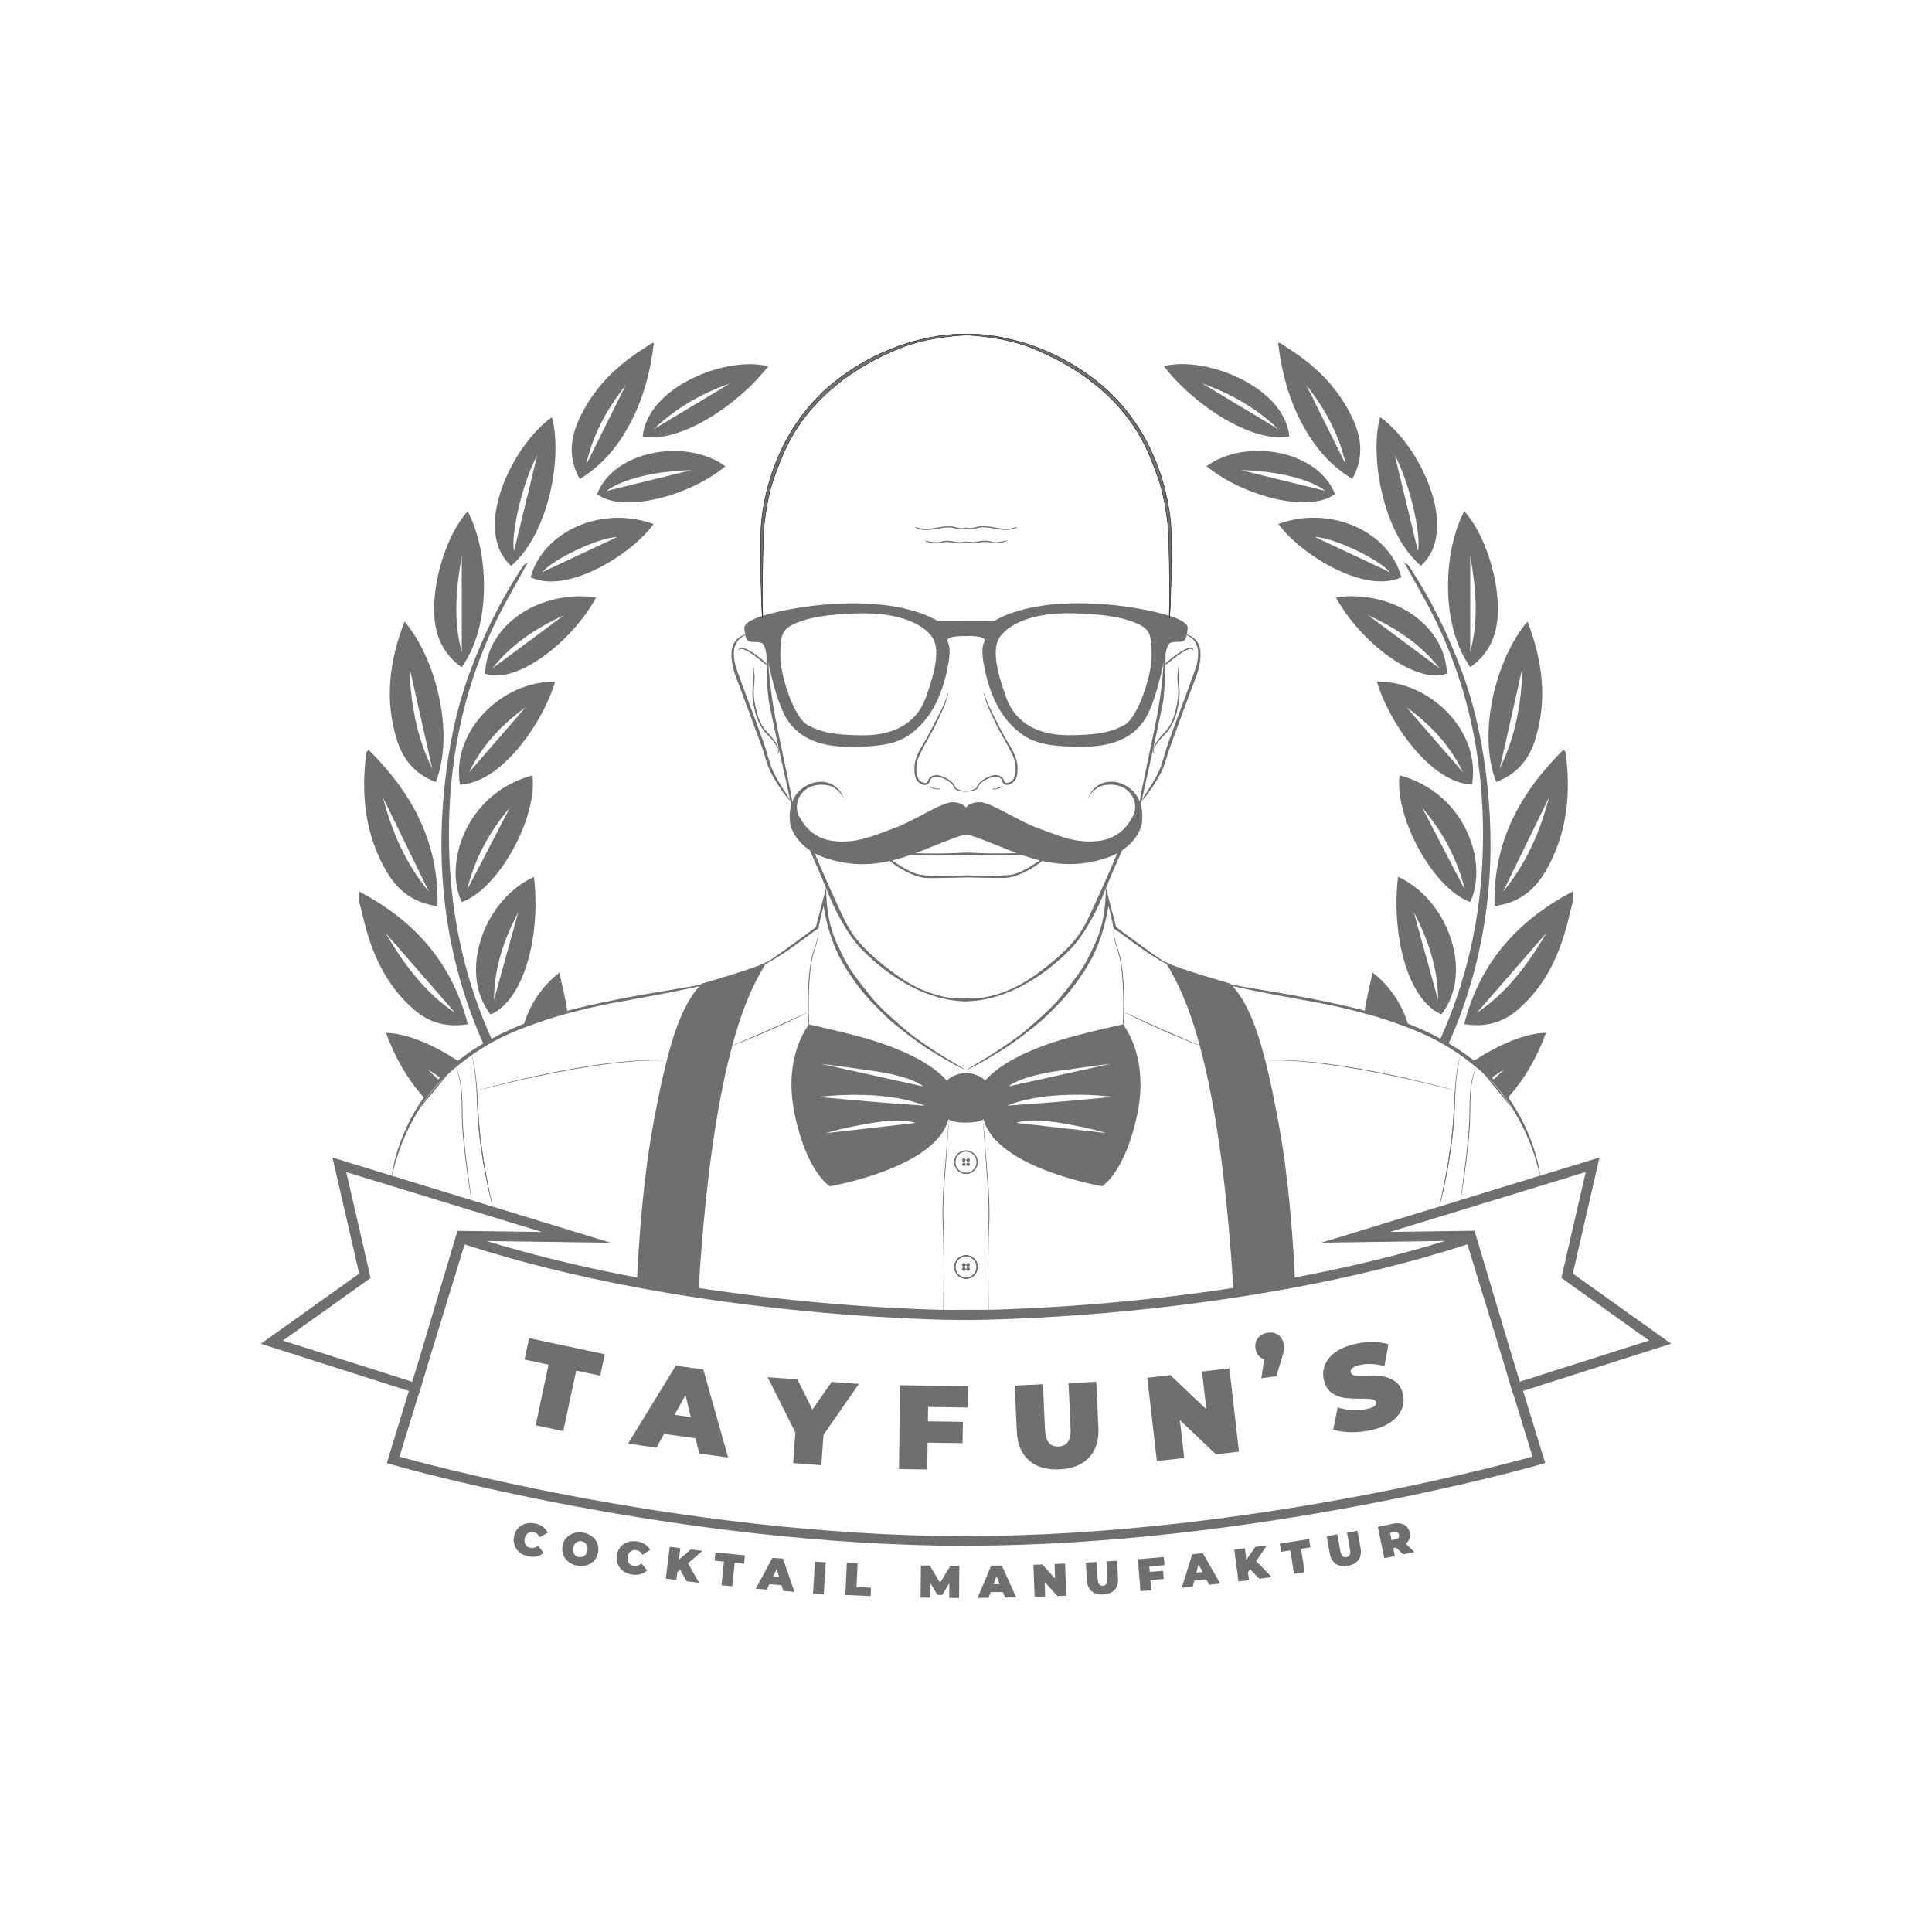 <?xml version="1.0" encoding="utf-8"?>
<!-- Generator: Adobe Illustrator 26.3.1, SVG Export Plug-In . SVG Version: 6.00 Build 0)  -->
<svg version="1.2" baseProfile="tiny" id="Ebene_1" xmlns="http://www.w3.org/2000/svg" xmlns:xlink="http://www.w3.org/1999/xlink"
	 x="0px" y="0px" viewBox="0 0 1000 1000" overflow="visible" xml:space="preserve">
<g>
	<g>
		<g>
			<path fill="#706F6F" d="M273.25,793.57c0.85-0.59,1.85-0.77,2.99-0.54c1.36,0.28,2.42,1.16,3.16,2.64l4.1-2.38
				c-0.59-1.22-1.45-2.23-2.57-3.05c-1.13-0.81-2.48-1.38-4.06-1.71c-1.72-0.35-3.34-0.31-4.87,0.13c-1.53,0.44-2.81,1.22-3.86,2.36
				c-1.05,1.13-1.74,2.52-2.08,4.16c-0.34,1.64-0.25,3.19,0.27,4.65c0.52,1.46,1.39,2.68,2.62,3.69s2.71,1.68,4.43,2.04
				c1.58,0.32,3.05,0.34,4.4,0.03c1.35-0.3,2.54-0.9,3.56-1.79l-2.83-3.8c-1.27,1.06-2.58,1.45-3.95,1.18
				c-1.15-0.24-1.99-0.79-2.54-1.67c-0.55-0.88-0.69-1.94-0.44-3.18C271.85,795.08,272.4,794.16,273.25,793.57"/>
			<path fill="#706F6F" d="M306.42,795.23c-1.27-0.98-2.79-1.63-4.55-1.94c-1.76-0.31-3.41-0.22-4.94,0.26
				c-1.53,0.48-2.81,1.31-3.83,2.47c-1.02,1.16-1.68,2.56-1.97,4.19c-0.29,1.63-0.15,3.17,0.41,4.61c0.56,1.44,1.48,2.65,2.76,3.63
				c1.27,0.98,2.79,1.62,4.55,1.94c1.76,0.31,3.41,0.22,4.94-0.26c1.53-0.48,2.81-1.31,3.83-2.47c1.02-1.16,1.68-2.56,1.97-4.19
				c0.29-1.63,0.15-3.17-0.42-4.62C308.62,797.42,307.7,796.21,306.42,795.23 M304.03,802.5c-0.15,0.83-0.44,1.52-0.87,2.07
				c-0.44,0.56-0.96,0.95-1.57,1.19c-0.61,0.24-1.26,0.3-1.95,0.17c-0.69-0.12-1.28-0.4-1.77-0.83c-0.49-0.43-0.85-0.99-1.07-1.66
				c-0.22-0.67-0.25-1.42-0.11-2.25c0.15-0.83,0.44-1.52,0.87-2.07s0.96-0.95,1.57-1.19c0.61-0.24,1.26-0.29,1.95-0.17
				c0.69,0.12,1.27,0.4,1.77,0.83c0.49,0.43,0.85,0.98,1.07,1.66C304.14,800.92,304.18,801.67,304.03,802.5"/>
			<path fill="#706F6F" d="M326.32,803.04c0.82-0.64,1.8-0.87,2.96-0.7c1.38,0.2,2.48,1.03,3.3,2.46l3.97-2.6
				c-0.66-1.18-1.57-2.15-2.73-2.9c-1.17-0.75-2.55-1.25-4.14-1.49c-1.74-0.26-3.36-0.13-4.85,0.39c-1.5,0.52-2.75,1.37-3.73,2.56
				c-0.99,1.19-1.6,2.61-1.85,4.27c-0.25,1.66-0.08,3.2,0.52,4.62c0.59,1.42,1.53,2.61,2.82,3.54c1.28,0.94,2.79,1.53,4.53,1.8
				c1.6,0.24,3.06,0.17,4.4-0.2c1.34-0.38,2.49-1.04,3.46-1.98l-3.03-3.64c-1.21,1.13-2.5,1.59-3.88,1.38
				c-1.16-0.17-2.03-0.68-2.63-1.53c-0.59-0.85-0.79-1.9-0.61-3.15S325.5,803.67,326.32,803.04"/>
			<polygon fill="#706F6F" points="357.56,801.98 351.39,807.28 352.14,801.3 346.68,800.62 344.61,817.1 350.08,817.78 
				350.59,813.71 352.01,812.48 355.44,818.46 361.87,819.26 356.11,809.17 363.61,802.74 			"/>
			<polygon fill="#706F6F" points="369.87,807.81 374.71,808.31 373.45,820.51 379.02,821.09 380.28,808.89 385.12,809.39 
				385.57,805.07 370.32,803.49 			"/>
			<path fill="#706F6F" d="M399.79,806.33l-8.59,15.96l5.68,0.46l1.35-2.79l6.29,0.51l0.88,2.98l5.77,0.47l-5.88-17.15
				L399.79,806.33z M400.09,816.07l1.95-4.03l1.27,4.3L400.09,816.07z"/>
			
				<rect x="415.67" y="813.63" transform="matrix(0.063 -0.998 0.998 0.063 -417.402 1188.45)" fill="#706F6F" width="16.61" height="5.6"/>
			<polygon fill="#706F6F" points="443.9,809.2 438.31,808.94 437.55,825.53 450.63,826.13 450.83,821.79 443.34,821.45 			"/>
			<polygon fill="#706F6F" points="486.58,819.24 481.26,810.34 476.65,810.29 476.49,826.9 481.59,826.95 481.66,819.64 
				485.21,825.49 487.68,825.52 491.35,819.48 491.32,827.05 496.42,827.1 496.54,810.49 491.93,810.45 			"/>
			<path fill="#706F6F" d="M513.01,810.37l-7.02,16.71l5.69-0.08l1.07-2.91l6.31-0.09l1.16,2.88l5.79-0.08l-7.5-16.5L513.01,810.37z
				 M514.24,820.03l1.55-4.2l1.67,4.15L514.24,820.03z"/>
			<polygon fill="#706F6F" points="545.82,809.52 546.1,817.06 539.51,809.76 534.91,809.93 535.53,826.53 540.99,826.32 
				540.71,818.79 547.29,826.09 551.89,825.92 551.27,809.32 			"/>
			<path fill="#706F6F" d="M572.66,808.15l0.54,8.95c0.07,1.22-0.09,2.11-0.49,2.69c-0.4,0.58-1.01,0.89-1.83,0.94
				c-0.82,0.05-1.46-0.19-1.93-0.72c-0.47-0.53-0.74-1.4-0.81-2.61l-0.54-8.95L562,808.8l0.55,9.12c0.15,2.48,0.98,4.36,2.48,5.65
				c1.5,1.29,3.53,1.86,6.07,1.7c2.54-0.15,4.48-0.96,5.82-2.42c1.34-1.46,1.93-3.43,1.78-5.91l-0.55-9.12L572.66,808.15z"/>
			<polygon fill="#706F6F" points="602.39,805.92 588.94,807.03 590.3,823.58 595.89,823.12 595.45,817.83 602.35,817.25 
				602.01,813.05 595.1,813.62 594.87,810.78 602.74,810.13 			"/>
			<polygon fill="#706F6F" points="655.8,799.89 649.75,800.67 645.11,807.35 644.34,801.37 638.88,802.08 641.02,818.55 
				646.47,817.84 645.95,813.77 647.02,812.22 651.84,817.15 658.26,816.31 650.15,807.99 			"/>
			<polygon fill="#706F6F" points="677.6,796.62 662.45,798.93 663.1,803.22 667.91,802.49 669.76,814.62 675.29,813.77 
				673.44,801.65 678.25,800.91 			"/>
			<path fill="#706F6F" d="M702.63,792.3l-5.42,0.96l1.57,8.83c0.21,1.2,0.15,2.11-0.18,2.73c-0.33,0.62-0.9,1-1.71,1.15
				c-0.81,0.14-1.48-0.02-2-0.49c-0.53-0.47-0.89-1.3-1.11-2.5l-1.57-8.83l-5.51,0.98l1.6,9c0.44,2.45,1.47,4.22,3.12,5.33
				c1.64,1.11,3.72,1.44,6.22,0.99c2.51-0.45,4.34-1.47,5.5-3.07c1.16-1.6,1.52-3.63,1.09-6.07L702.63,792.3z"/>
			<path fill="#706F6F" d="M729.5,796.47c0.35-0.98,0.4-2.05,0.16-3.21c-0.26-1.24-0.78-2.26-1.58-3.06
				c-0.79-0.81-1.8-1.34-3.02-1.61c-1.22-0.26-2.58-0.24-4.08,0.07l-7.83,1.62l3.36,16.26l5.48-1.13l-0.85-4.09l1.49-0.31l3.61,3.52
				l5.85-1.21l-4.45-4.31C728.53,798.29,729.15,797.45,729.5,796.47 M723.86,795.93c-0.3,0.41-0.83,0.69-1.57,0.85l-2,0.41
				l-0.79-3.81l2-0.42c0.74-0.15,1.33-0.1,1.77,0.15c0.44,0.26,0.72,0.69,0.85,1.29C724.25,795.01,724.16,795.52,723.86,795.93"/>
			<polygon fill="#706F6F" points="271.51,703.71 283.93,706.37 277.25,737.71 291.56,740.76 298.24,709.42 310.67,712.07 
				313.04,700.97 273.87,692.62 			"/>
			<path fill="#706F6F" d="M349.79,706.87l-24.73,40.39l14.74,2.03l3.92-7.09l16.33,2.26l1.85,7.89l14.98,2.07l-12.86-45.58
				L349.79,706.87z M349.16,732.32l5.67-10.23l2.68,11.39L349.16,732.32z"/>
			<polygon fill="#706F6F" points="420.49,729.58 412.74,713.97 397.34,712.85 411.67,741.43 410.52,757.32 425.11,758.38 
				426.25,742.68 444.58,716.29 430.48,715.27 			"/>
			<polygon fill="#706F6F" points="465.3,760.39 479.93,760.59 480.13,746.71 498.23,746.96 498.38,735.93 480.29,735.68 
				480.39,728.24 501.03,728.53 501.19,717.49 465.92,717 			"/>
			<path fill="#706F6F" d="M567.42,715.23l-14.37,0.67l1.08,23.41c0.15,3.18-0.31,5.52-1.38,7.01c-1.07,1.5-2.68,2.3-4.82,2.39
				c-2.15,0.1-3.82-0.55-5.02-1.94c-1.2-1.39-1.88-3.68-2.02-6.86l-1.08-23.41l-14.61,0.68l1.1,23.84
				c0.3,6.48,2.39,11.43,6.27,14.85c3.88,3.42,9.14,4.98,15.79,4.67c6.65-0.31,11.75-2.34,15.3-6.1c3.55-3.77,5.17-8.89,4.87-15.37
				L567.42,715.23z"/>
			<polygon fill="#706F6F" points="622.17,709.89 624.42,729.48 605.79,711.77 593.84,713.14 598.79,756.25 612.95,754.63 
				610.71,735.04 629.34,752.75 641.28,751.38 636.34,708.27 			"/>
			<path fill="#706F6F" d="M722.13,715.01c-2.02-1.43-4.22-2.29-6.61-2.6c-2.39-0.31-5.27-0.42-8.63-0.33
				c-2.61,0.05-4.5-0.01-5.69-0.2c-1.18-0.19-1.86-0.71-2.05-1.56c-0.38-1.78,1.27-3.06,4.94-3.85c3.72-0.8,7.88-0.59,12.5,0.61
				l2.07-11.29c-2.4-0.75-5.07-1.14-8.02-1.16c-2.95-0.02-5.87,0.28-8.78,0.9c-4.24,0.91-7.71,2.31-10.41,4.2
				c-2.7,1.89-4.57,4.09-5.59,6.59c-1.03,2.5-1.25,5.09-0.68,7.75c0.66,3.07,1.99,5.33,4,6.78c2,1.45,4.18,2.34,6.53,2.65
				c2.35,0.32,5.24,0.47,8.66,0.45c2.66-0.02,4.59,0.07,5.8,0.28c1.21,0.2,1.91,0.75,2.1,1.64c0.17,0.77-0.13,1.43-0.9,2
				c-0.76,0.57-2.14,1.06-4.12,1.49c-2.3,0.5-4.78,0.66-7.44,0.49c-2.66-0.17-5.12-0.62-7.39-1.36l-2.36,11.41
				c2.43,0.87,5.39,1.35,8.9,1.42c3.5,0.07,7.01-0.27,10.53-1.03c4.24-0.91,7.71-2.33,10.41-4.24c2.7-1.91,4.56-4.11,5.59-6.59
				c1.03-2.48,1.26-5.06,0.69-7.72C725.49,718.68,724.15,716.44,722.13,715.01"/>
			<path fill="#706F6F" d="M663.32,692.72c-0.19-0.28-0.37-0.56-0.59-0.81c-0.27-0.3-0.59-0.56-0.92-0.81
				c-0.04-0.03-0.08-0.08-0.12-0.11c-1.56-1.1-3.41-1.5-5.55-1.19c-1.34,0.19-2.48,0.64-3.45,1.3c-0.35,0.24-0.68,0.51-0.98,0.81
				c-0.19,0.19-0.4,0.37-0.57,0.59c-0.06,0.07-0.09,0.15-0.14,0.22c-1.06,1.45-1.47,3.19-1.18,5.23c0.2,1.45,0.7,2.65,1.48,3.62
				s1.79,1.64,3.01,2.04l-1.44,9.78l7.78-1.11l2.71-8.83c0.65-2.09,1.03-3.64,1.15-4.64c0.12-1,0.12-1.98-0.02-2.95
				C664.3,694.64,663.9,693.6,663.32,692.72"/>
			<path fill="#706F6F" d="M617.09,804.49l-5.41,17.3l5.66-0.62l0.79-3l6.27-0.69l1.42,2.76l5.75-0.63l-9.02-15.72L617.09,804.49z
				 M619.22,813.99l1.15-4.33l2.06,3.98L619.22,813.99z"/>
		</g>
		<g>
			<path fill="#706F6F" d="M600.75,317.48c0,0-21.3-6.03-47.72-5.17c-26.42,0.86-38.2,9.02-38.2,9.02h-14.99v0.04h-14.68
				c0,0-11.78-8.16-38.2-9.02c-26.42-0.86-47.72,5.17-47.72,5.17s-14.79,3.23-13.99,7.88c0.8,4.65,0.38,6.87,4.96,6.89
				c4.58,0.02,5.25,0.35,6.38,5.61c1.13,5.26,5.29,26.96,11.55,35.58c6.25,8.63,16.35,13.56,34.69,13.11
				c18.34-0.45,25.45-2.75,33.93-11.51c8.48-8.76,12.04-21.37,13.4-27.96c1.36-6.59,2.08-11.74,0.31-15.02
				c-1.77-3.28,9.69-2.85,9.69-2.85v-0.05c1.77-0.04,10.97-0.11,9.37,2.86c-1.77,3.27-1.05,8.43,0.31,15.02
				c1.37,6.59,4.92,19.2,13.4,27.96c8.48,8.76,15.59,11.05,33.93,11.51c18.34,0.45,28.44-4.48,34.69-13.11s10.42-30.32,11.54-35.58
				c1.13-5.26,1.79-5.6,6.38-5.62c4.58-0.02,4.16-2.23,4.96-6.88C615.55,320.72,600.75,317.48,600.75,317.48 M479.12,361.28
				c-4.98,13.6-17.22,19.29-32.06,19.29c-14.85,0-22.09-1.49-29.07-5.31c-6.97-3.82-14.39-25.95-14.09-36.66
				c0.29-10.71,0.39-13.47,11.15-17.22c10.76-3.76,28.26-3.85,28.26-3.85c23.22-0.88,35.17,6.23,39.26,12.35
				C486.67,335.98,484.1,347.68,479.12,361.28 M582.01,375.22c-6.97,3.82-14.22,5.31-29.06,5.31c-14.85,0-27.09-5.7-32.07-19.29
				c-4.98-13.6-7.54-25.29-3.45-31.41c4.09-6.11,16.05-13.22,39.26-12.35c0,0,17.49,0.1,28.26,3.85
				c10.76,3.76,10.86,6.51,11.15,17.22C596.39,349.27,588.98,371.41,582.01,375.22"/>
		</g>
		<g>
			<path fill="#706F6F" d="M525.11,273.07c-2.48,0.79-4.46,0.66-6.11,0.57c-1.65-0.09-6.04-1.13-8.84-1.28
				c-2.79-0.15-3.76,0.18-6.03,0.76c-1.74,0.44-3.32,0.16-3.98,0v-0.04c0,0-0.03,0.01-0.08,0.02c-0.14-0.04-0.24-0.07-0.24-0.07
				v0.13c-0.65,0.16-2.24,0.44-3.98,0c-2.26-0.57-3.23-0.91-6.02-0.76c-2.79,0.15-7.18,1.2-8.84,1.28
				c-1.65,0.09-3.63,0.21-6.11-0.57c-2.48-0.79-0.7,0.24-0.46,0.33c0.24,0.09,1.64,0.76,4.24,0.88c2.6,0.12,5.72-0.55,7.23-0.79
				c1.51-0.25,4.45-0.76,6.59-0.46c2.14,0.3,3.21,0.83,4.56,0.95c1.24,0.12,2.78-0.21,3.04-0.27c0.53,0.11,1.79,0.33,2.83,0.23
				c1.36-0.13,2.43-0.66,4.57-0.96c2.14-0.3,5.08,0.21,6.59,0.46c1.51,0.25,4.64,0.92,7.24,0.79c2.6-0.12,4-0.79,4.24-0.88
				C525.81,273.31,527.59,272.28,525.11,273.07"/>
			<path fill="#706F6F" d="M520.51,279.87c-0.97,0.21-4.6,1.17-7.19,0.53c-0.85-0.26-1.75-0.47-2.96-0.52
				c-1.21-0.06-2.89,0.1-4.09,0.36c-2.09,0.45-2.81,0.33-3.48,0.29c-0.68-0.03-2.95-0.23-2.95-0.23v0.07
				c-0.64,0.06-2.11,0.18-2.63,0.21c-0.68,0.03-1.39,0.15-3.48-0.29c-1.2-0.26-2.87-0.41-4.09-0.36c-1.21,0.05-2.12,0.27-2.96,0.52
				c-2.59,0.64-6.22-0.32-7.19-0.53c-0.97-0.21-0.8,0.13-0.15,0.38c0.65,0.25,3.61,1.03,5.63,0.95c2.48-0.06,3.43-0.9,5.75-0.69
				c0,0,1.76,0.15,2.93,0.36c1.17,0.21,2.07,0.5,4.29,0.26c2.22-0.24,2.22-0.18,2.22-0.18v-0.04c0.29,0.02,0.83,0.06,1.9,0.18
				c2.22,0.24,3.12-0.04,4.29-0.26c1.17-0.21,2.93-0.36,2.93-0.36c2.32-0.2,3.27,0.63,5.75,0.69c2.02,0.08,4.97-0.7,5.63-0.95
				C521.31,280.01,521.48,279.66,520.51,279.87"/>
		</g>
		<g>
			<path fill="#706F6F" d="M486.09,408.25c-1.62,0.01-3.22-0.43-4.61-1.27c-0.19-0.11-0.61,0.14-0.38,0.29
				c1.49,0.9,3.2,1.36,4.94,1.35C486.33,408.61,486.42,408.25,486.09,408.25"/>
			<path fill="#706F6F" d="M522.39,385.45c-2.99-4.74-8.56-15.85-10.02-18.93c-1.46-3.07-2.61-6.43-2.61-6.43
				c-1.61-4.86,0.22,1.91,0.85,3.72c0.62,1.81,3.13,7.35,5.07,11.31s5.4,9.39,8.3,15.51c2.9,6.12,1.29,10.48,1.01,11.51
				c-0.29,1.04-0.99,2.4-3.07,2.98c-2.07,0.57-2.21-1.03-2.3-1.22s-0.77-2.52-4.09-2.73c-3.32-0.21-7.44,2.96-7.44,2.96
				c-2.92,2.19-2.11,3.36-2.96,3.9c-0.85,0.54-2.77,1.16-3.87,1.38c-0.29,0.06-0.7,0.11-1.1,0.15c-0.16,0.01-0.28,0.03-0.38,0.04
				c-0.38-0.04-0.77-0.09-1.05-0.15c-1.09-0.22-3.02-0.84-3.87-1.38c-0.85-0.54-0.04-1.7-2.96-3.9c0,0-4.12-3.17-7.44-2.96
				c-3.32,0.21-4,2.54-4.09,2.73c-0.09,0.19-0.23,1.79-2.3,1.22c-2.07-0.57-2.77-1.94-3.06-2.97c-0.29-1.04-1.9-5.39,1.01-11.51
				c2.9-6.12,6.36-11.55,8.3-15.51c1.94-3.96,4.45-9.5,5.07-11.31s2.45-8.58,0.84-3.72c0,0-1.15,3.35-2.61,6.42
				c-1.46,3.07-7.02,14.19-10.02,18.93c-2.99,4.74-4.3,8.55-4.3,11.93c0,3.38,0.17,6.31,3.03,8.1c2.86,1.79,4.56,0.31,5-1.37
				c0.44-1.69,3.11-3.42,8.43-0.49c5.32,2.93,2.99,4.24,5.28,5.17c0,0,1.74,0.94,4.68,0.95c0.15,0,0.5-0.02,0.65-0.05
				c2.88-0.03,4.58-0.94,4.58-0.94c2.29-0.93-0.04-2.24,5.28-5.17c5.32-2.93,7.99-1.2,8.43,0.48c0.44,1.69,2.13,3.16,5,1.37
				c2.86-1.79,3.03-4.72,3.03-8.1C526.69,394.01,525.38,390.2,522.39,385.45"/>
			<path fill="#706F6F" d="M513.91,408.21c1.62,0.01,3.22-0.43,4.61-1.27c0.19-0.11,0.61,0.14,0.38,0.29
				c-1.49,0.9-3.2,1.36-4.94,1.35C513.67,408.57,513.58,408.21,513.91,408.21"/>
		</g>
		<g>
			<path fill="#706F6F" d="M500.16,442.39v-0.03c1.53,0.06,6.68,0.42,13.94,0.42c7.86,0,14.86-0.32,14.86-0.32s-0.41-0.43-2.03-0.92
				c-1.99,0.13-10.22,0.18-13.51,0.18c-3.29,0-13.57-0.44-13.57-0.44v0.06c-1.7,0.07-10.29,0.43-13.25,0.43
				c-3.29,0-11.53-0.05-13.51-0.18c-1.62,0.49-2.03,0.92-2.03,0.92s6.99,0.32,14.86,0.32C493.77,442.82,499.17,442.39,500.16,442.39
				"/>
			<path fill="#706F6F" d="M538.28,445.13c0,0-8.45,6.66-15.09,7.67c-6.63,1.01-23.35,0.25-23.35,0.25v0.06
				c-2.24,0.1-16.91,0.67-23.04-0.26c-6.64-1.01-15.09-7.67-15.09-7.67l-1.4,0.32c0,0,5.05,4.2,10.94,6.71
				c5.89,2.51,8.18,2.29,12.04,2.28c3.86-0.01,16.86-0.31,16.86-0.31v-0.04c1.93,0.04,13.03,0.29,16.55,0.3
				c3.86,0.01,6.15,0.23,12.04-2.28c5.89-2.51,10.94-6.71,10.94-6.71L538.28,445.13z"/>
		</g>
		<g>
			<path fill="#706F6F" d="M578.97,405.13c-4.82-1.37-12.72-0.68-16.13,8.95c1.15-2.79,4.19-6.7,8.4-7.58
				c4.21-0.88,10.17-0.44,13.86,4.23c3.69,4.68,2.45,9.98,1.21,11.9c-1.24,1.92-5.35,11.06-17.44,12.61
				c-12.09,1.55-21.17-2.79-31.88-6.71c-10.71-3.92-24.65-13.66-30.35-13.36c-4.18,0.22-5.99,1.91-6.65,2.8
				c-0.69-0.9-2.5-2.55-6.62-2.76c-5.7-0.3-19.64,9.45-30.35,13.36c-10.71,3.92-19.79,8.26-31.88,6.71
				c-12.09-1.55-16.2-10.69-17.44-12.61c-1.24-1.92-2.48-7.22,1.21-11.9c3.69-4.68,9.64-5.11,13.86-4.23
				c4.21,0.88,7.25,4.79,8.4,7.58c-3.4-9.63-11.31-10.31-16.13-8.95c-4.82,1.37-13.91,6.34-12.05,21.19c0,0,1.99,12.82,19.87,18.25
				c17.88,5.43,32.52,1.97,48.53-4.39c15.87-6.31,19.65-7.97,22.89-8.16c3.16,0.34,7.36,2.15,22.35,8.12
				c16.01,6.36,30.64,9.82,48.53,4.39c17.88-5.43,19.87-18.25,19.87-18.25C592.88,411.46,583.79,406.49,578.97,405.13"/>
		</g>
		<g>
			<path fill="#706F6F" d="M396.68,343.42c0,0-3.13-2.91-5.29-4.39c-2.16-1.47-4.61-3.2-6.68-3.61c-2.07-0.41-2.36,0.64-2.45,1.09
				c-0.09,0.45,0.07,0.29,0.39-0.21c0.32-0.5,0.96-0.49,1.62-0.34c0.65,0.14,3.34,1.03,7.63,4.5c4.29,3.47,4.8,3.66,4.8,3.66
				L396.68,343.42z"/>
			<path fill="#706F6F" d="M385.73,328.44c0,0-6.52,1.45-7.06,8.77c-0.54,7.32,2.56,13.78,3.33,15.97
				c0.77,2.19,12.14,32.39,13.56,37.07c1.42,4.68,2.04,7.38,4.79,12.11c2.75,4.73,6.34,10.06,8.72,12.14l-0.08-0.4
				c0,0-6.03-9.32-7.39-12.06c-1.36-2.74-2.25-4.03-3.55-8.65c0,0-1.78-6.14-2.73-8.82c-0.95-2.67-3.62-9.95-4.22-11.58
				c-0.61-1.63-5.04-13.5-5.68-15.21c-0.64-1.71-3.15-8.72-4.17-11.44c-1.02-2.72-2.08-8.57-0.88-11.7
				c1.21-3.14,2.26-4.27,5.44-5.81L385.73,328.44z"/>
			<path fill="#706F6F" d="M390.56,349.58c0,0-0.81-7.96-0.61-4.01c0.2,3.95,0,6.76-0.11,7.76s-0.52,3.09-0.41,6.27
				c0.11,3.18,1.21,8.79,2.32,11.85c1.12,3.06,2.57,5.4,3.65,6.81c1.08,1.41,4.06,4.06,5.48,6.26c1.41,2.21,2.11,2.73,2.02,4.01
				c-0.09,1.28-0.85,1.75-0.85,1.75s-0.01,0.21,0.62-0.4c0.63-0.61,0.61-0.97,0.57-1.43c-0.04-0.46-0.16-1.11-0.5-1.82
				c-0.34-0.72-1.35-3.13-5.32-7.27c-3.98-4.14-4.99-7.83-6.17-12.74c-1.18-4.91-1.23-8.21-1.06-9.96
				C390.35,354.91,390.68,350.8,390.56,349.58"/>
			<path fill="#706F6F" d="M603.32,343.38c0,0,3.13-2.91,5.29-4.39c2.16-1.47,4.61-3.2,6.68-3.61c2.07-0.41,2.36,0.64,2.45,1.09
				c0.09,0.45-0.07,0.29-0.39-0.21c-0.32-0.5-0.96-0.49-1.62-0.34c-0.65,0.14-3.34,1.03-7.63,4.5c-4.29,3.47-4.8,3.66-4.8,3.66
				L603.32,343.38z"/>
			<path fill="#706F6F" d="M614.27,328.39c0,0,6.52,1.45,7.06,8.77c0.54,7.32-2.56,13.78-3.33,15.97
				c-0.77,2.19-12.14,32.39-13.56,37.07c-1.42,4.68-2.04,7.38-4.79,12.11s-6.34,10.06-8.72,12.14l0.08-0.4c0,0,6.03-9.32,7.39-12.06
				c1.36-2.74,2.25-4.03,3.55-8.65c0,0,1.78-6.14,2.73-8.82c0.95-2.67,3.62-9.95,4.22-11.58c0.61-1.63,5.04-13.5,5.68-15.21
				c0.64-1.71,3.15-8.72,4.17-11.44s2.08-8.57,0.88-11.71c-1.21-3.14-2.26-4.27-5.44-5.81L614.27,328.39z"/>
			<path fill="#706F6F" d="M609.44,349.54c0,0,0.81-7.96,0.61-4.01c-0.2,3.95,0,6.76,0.11,7.76c0.11,1,0.52,3.09,0.41,6.27
				s-1.21,8.79-2.32,11.85c-1.12,3.06-2.57,5.4-3.65,6.81c-1.08,1.41-4.06,4.06-5.48,6.26c-1.41,2.21-2.11,2.73-2.02,4.01
				c0.09,1.28,0.85,1.75,0.85,1.75s0.01,0.21-0.62-0.4c-0.63-0.61-0.61-0.97-0.57-1.43c0.04-0.46,0.16-1.11,0.5-1.82
				c0.34-0.72,1.35-3.13,5.32-7.27c3.98-4.14,4.99-7.83,6.17-12.74c1.18-4.91,1.23-8.21,1.06-9.96
				C609.64,354.87,609.32,350.76,609.44,349.54"/>
		</g>
		<g>
			<path fill="#706F6F" d="M606.19,275.54c-0.32-15.3-6.82-54.21-40.16-79.48c-33.34-25.27-66.27-23.12-66.27-23.12
				c-4.26-0.15-34.85-0.28-65.78,23.17c-33.34,25.27-39.84,64.18-40.16,79.48c-0.32,15.3,0.24,37.9,0.76,43.22
				c0.52,5.31-0.03-5.59,0-9.64c0.02-4.05,0.2-30.96,0.87-36.97c0.68-6.01,2.24-17.33,5.54-26c3.3-8.68,7.48-21.68,20.23-35.89
				c12.76-14.2,28.47-23.5,44.27-29.97c15.79-6.47,34.78-6.88,34.78-6.88c3.14,0.12,20,1,34.25,6.84
				c15.79,6.47,31.51,15.76,44.27,29.96c12.76,14.2,16.94,27.21,20.23,35.89c3.3,8.68,4.86,20,5.54,26c0.68,6,0.85,32.92,0.87,36.97
				c0.03,4.05-0.52,14.95,0,9.64C605.94,313.45,606.5,290.84,606.19,275.54"/>
			<path fill="#706F6F" stroke="#2B2B2A" stroke-width="0.25" stroke-miterlimit="10" d="M606.19,275.54
				c-0.32-15.3-6.82-54.21-40.16-79.48c-33.34-25.27-66.27-23.12-66.27-23.12c-4.26-0.15-34.85-0.28-65.78,23.17
				c-33.34,25.27-39.84,64.18-40.16,79.48c-0.32,15.3,0.24,37.9,0.76,43.22c0.52,5.31-0.03-5.59,0-9.64
				c0.02-4.05,0.2-30.96,0.87-36.97c0.68-6.01,2.24-17.33,5.54-26c3.3-8.68,7.48-21.68,20.23-35.89
				c12.76-14.2,28.47-23.5,44.27-29.97c15.79-6.47,34.78-6.88,34.78-6.88c3.14,0.12,20,1,34.25,6.84
				c15.79,6.47,31.51,15.76,44.27,29.96c12.76,14.2,16.94,27.21,20.23,35.89c3.3,8.68,4.86,20,5.54,26c0.68,6,0.85,32.92,0.87,36.97
				c0.03,4.05-0.52,14.95,0,9.64C605.94,313.45,606.5,290.84,606.19,275.54z"/>
			<path fill="#706F6F" d="M603.3,336.91c0,0-0.81-6.82-0.93,2.77c-0.12,9.59-1.98,23.16-3.85,32.68
				c-1.87,9.53-7.41,35.47-7.95,38.52c-0.54,3.05-0.65,4.3-1.19,6.52c-0.54,2.22-6.86,12.63-10.04,21.38
				c-3.18,8.75-14.8,34.17-17.2,38.78c-2.4,4.61-7.35,13.72-26.91,27.55c-19.56,13.82-35.39,11.56-35.39,11.56l-0.01,0.08
				c-2.23,0.22-17.05,1.14-35.06-11.6c-19.56-13.82-24.51-22.94-26.91-27.55c-2.4-4.61-14.02-30.03-17.2-38.78
				s-9.5-19.16-10.04-21.37c-0.54-2.22-0.65-3.46-1.19-6.52c-0.54-3.06-6.08-29-7.95-38.52c-1.87-9.53-3.74-23.1-3.85-32.68
				c-0.12-9.59-0.93-2.77-0.93-2.77s-0.1,19.02,1.52,27.52c1.62,8.5,8.3,38.5,9.34,43.16c1.04,4.67,2.73,12.29,2.73,12.29
				s14.3,32,17.79,41.03s9.76,21.17,15.98,28.28c6.22,7.11,28.79,28.84,56.26,29.1l-0.01-0.06c27.19-0.58,49.48-22.02,55.65-29.08
				c6.22-7.11,12.49-19.25,15.97-28.28c3.49-9.03,17.79-41.03,17.79-41.03s1.69-7.62,2.73-12.29c1.04-4.67,7.72-34.66,9.34-43.16
				C603.4,355.93,603.3,336.91,603.3,336.91"/>
		</g>
		<g>
			<path fill="#706F6F" d="M500.16,554.02c0,0-1.53-0.98-2.07-1.31c-0.54-0.33-10.6-6.31-12.7-7.74
				c-2.09-1.43-11.81-7.56-17.43-12.56c-5.61-5-12.16-10.22-17.97-17.57c-5.81-7.35-10.75-13.56-13.87-20.28
				c-3.12-6.72-8.53-15.41-8.47-35.27l-5.37,20.6c0,0-21.58,16.16-24.98,17.86c-3.4,1.7-15.21,8.59-40.92,13.05
				c-25.71,4.45-75.62,11.51-102.6,27.67c0,0-40.35,17.6-50.85,69.06c5.04-25.02,22.57-46.25,25.59-48.4c0,0,12.93-13.5,32.1-22.71
				c19.17-9.2,42.93-14.66,56.72-17.3c13.79-2.64,45.9-7.79,65.37-14.2c19.46-6.41,35.04-21.02,40.91-24.27
				c0.86-4.78,1.94-9.11,2.67-11.73c1.26,7.63,2.86,14.58,6.85,23.55c3.99,8.96,11.9,19.61,16.72,24.77
				c2.1,2.25,6.38,6.96,11.54,11.43c6.66,5.76,14.49,11.38,17.95,13.62c3.16,2.05,9.46,5.87,13.98,8.34
				C497.59,552.98,500.16,554.02,500.16,554.02"/>
			<path fill="#706F6F" d="M499.84,553.98c0,0,1.53-0.98,2.07-1.31c0.54-0.33,10.6-6.31,12.7-7.74c2.09-1.43,11.81-7.56,17.43-12.56
				c5.61-5,12.16-10.22,17.97-17.57c5.81-7.35,10.75-13.56,13.87-20.28c3.12-6.72,8.53-15.41,8.47-35.27l5.37,20.6
				c0,0,21.58,16.16,24.98,17.86c3.4,1.7,15.21,8.59,40.92,13.05c25.71,4.45,75.62,11.51,102.6,27.67c0,0,40.34,17.6,50.85,69.06
				c-5.04-25.02-22.57-46.25-25.59-48.4c0,0-12.93-13.5-32.1-22.71c-19.17-9.2-42.93-14.66-56.72-17.3
				c-13.79-2.64-45.9-7.79-65.37-14.2c-19.46-6.41-35.04-21.02-40.91-24.27c-0.86-4.78-1.94-9.11-2.67-11.73
				c-1.26,7.63-2.86,14.58-6.85,23.55c-3.99,8.96-11.9,19.61-16.72,24.77c-2.1,2.25-6.38,6.96-11.54,11.43
				c-6.66,5.76-14.49,11.38-17.95,13.62c-3.16,2.05-9.46,5.87-13.98,8.34C502.41,552.94,499.84,553.98,499.84,553.98"/>
		</g>
		<g>
			<path fill="#706F6F" d="M361.52,668.59c7.84-128.5,28.22-158.39,35.18-170.52c-7.35,3.65-33.45,11.05-33.45,11.05
				c-11.79,11.92-18.05,34.65-25.04,72.19c-6.99,37.53-8.59,83.43-8.59,83.43"/>
			<path fill="#706F6F" d="M638.48,668.54c-7.84-128.5-28.22-158.39-35.18-170.52c7.35,3.65,33.45,11.05,33.45,11.05
				c11.8,11.92,18.05,34.65,25.04,72.19c6.99,37.53,8.59,83.43,8.59,83.43"/>
		</g>
		<g>
			<path fill="#706F6F" d="M451.74,554.26c21.14,3.01,26.09,8.06,26.09,8.06L425,550.65C425,550.65,430.6,551.25,451.74,554.26
				 M427.62,586.5c0,0,7.19-2.53,23.79-5.26c16.61-2.74,22.46,0,22.46,0L427.62,586.5z M458.19,570.81
				c-4.8-0.31-34.22-3.02-34.22-3.02s13.01-1.93,29.58-0.73c16.58,1.2,25.07,5.26,25.07,5.26S462.99,571.12,458.19,570.81
				 M548.26,554.22c21.14-3.01,26.75-3.61,26.75-3.61l-52.83,11.67C522.17,562.28,527.12,557.22,548.26,554.22 M526.13,581.19
				c0,0,5.85-2.74,22.46,0c16.61,2.73,23.8,5.26,23.8,5.26L526.13,581.19z M541.81,570.77c-4.8,0.31-20.44,1.51-20.44,1.51
				s8.5-4.06,25.07-5.26c16.58-1.2,29.58,0.73,29.58,0.73S546.61,570.46,541.81,570.77 M581.18,530.17c0,0-15.71,3.5-26.4,6.41
				c-10.69,2.9-34.32,10.4-44.85,22.74c-3.38-3.63-9.92-4.14-9.92-4.14l-0.03,0.04c0,0-6.54,0.5-9.92,4.14
				c-10.53-12.34-34.16-19.84-44.85-22.74c-10.69-2.9-26.4-6.4-26.4-6.4s-13.81,16.15-7.49,46.51
				c6.32,30.36,18.22,37.28,18.22,37.28s54.62-9.22,61.37-34.61c3.55,2.34,14.8,2.18,18.16-0.04c6.76,25.39,61.37,34.61,61.37,34.61
				s11.9-6.93,18.22-37.29C595,546.32,581.18,530.17,581.18,530.17"/>
		</g>
		<g>
			<path fill="#706F6F" d="M244.12,621.23c-0.01-0.11-0.03-0.19-0.04-0.31c-0.25-1.82-0.62-4.46-1.07-7.73
				c-0.88-6.53-2.09-15.55-2.99-25.55c-0.5-5-0.6-9.77-0.64-14.13c-0.07-4.35-0.24-8.29-0.71-11.56c-0.44-3.28-1.16-5.87-1.84-7.59
				c-0.31-0.87-0.65-1.51-0.87-1.94c-0.06-0.12-0.1-0.18-0.14-0.27l-0.05,0.04c0.19,0.42,0.52,1.13,0.9,2.22
				c0.63,1.72,1.3,4.31,1.7,7.57c0.43,3.26,0.57,7.18,0.62,11.53c0.02,4.35,0.11,9.16,0.61,14.16c0.9,10.02,2.16,19.04,3.12,25.56
				c0.51,3.25,0.92,5.89,1.2,7.71c0.01,0.09,0.03,0.15,0.04,0.23L244.12,621.23z"/>
			<path fill="#706F6F" d="M344.9,548.89c-0.07,0-0.12-0.01-0.2-0.01c-0.67-0.02-1.66-0.06-2.93-0.11
				c-2.54-0.16-6.22-0.02-10.77,0.11c-9.09,0.45-21.6,1.91-35.25,4.39c-13.66,2.44-25.92,5.24-34.74,7.45
				c-4.41,1.1-7.97,2.04-10.42,2.72c-1.22,0.35-2.17,0.61-2.82,0.8c-0.38,0.11-0.64,0.2-0.8,0.25c-0.17-2.57-0.38-4.97-0.63-7.1
				l0-0.03c-0.84-7.13-2.28-11.36-2.28-11.36s0.04,0.28,0.16,0.79c0.11,0.52,0.32,1.26,0.51,2.25c0.43,1.95,0.92,4.81,1.31,8.36
				c0.39,3.55,0.65,7.8,0.85,12.53c0.21,4.73,0.41,9.93,0.98,15.37c1.14,10.88,2.91,20.62,4.37,27.63c0.74,3.5,1.4,6.33,1.89,8.27
				c0.26,0.97,0.45,1.72,0.59,2.23c0.14,0.51,0.24,0.77,0.24,0.77s-0.04-0.28-0.15-0.79c-0.12-0.52-0.29-1.27-0.51-2.25
				c-0.44-1.95-1.06-4.78-1.75-8.29c-1.38-7.02-3.11-16.76-4.24-27.62c-0.57-5.42-0.78-10.62-1.01-15.35
				c-0.09-1.9-0.19-3.69-0.31-5.43c0.16-0.03,0.43-0.09,0.82-0.19c0.65-0.16,1.61-0.41,2.84-0.72c2.47-0.61,6.04-1.49,10.45-2.59
				c8.83-2.13,21.09-4.88,34.74-7.33c13.65-2.47,26.12-3.97,35.19-4.51c4.54-0.17,8.21-0.36,10.75-0.25
				c1.27,0.01,2.26,0.02,2.93,0.03c0.07,0,0.12,0,0.18,0L344.9,548.89z"/>
			<path fill="#706F6F" d="M418.84,530.62c-0.01-0.14-0.02-0.26-0.02-0.41c-0.26-5.36-0.38-12.79,0.06-20.97
				c0.23-4.09,0.62-7.97,1.23-11.46c0.54-3.51,1.73-6.48,2.49-9.07c0.74-2.59,1.14-4.76,1.09-6.28c0.01-0.72-0.12-1.25-0.28-1.61
				l-0.08,0.05c0.12,0.37,0.2,0.88,0.19,1.56c-0.01,1.49-0.45,3.63-1.22,6.19c-0.79,2.54-2.03,5.55-2.59,9.09
				c-0.64,3.51-1.04,7.41-1.27,11.51c-0.44,8.2-0.27,15.64,0.07,21.01c0.02,0.26,0.04,0.5,0.05,0.75L418.84,530.62z"/>
			<path fill="#706F6F" d="M379.8,540.96c0.2-0.07,0.42-0.16,0.68-0.25c1.02-0.4,2.48-0.98,4.29-1.69c3.61-1.46,8.58-3.52,14.02-5.9
				c5.44-2.39,10.32-4.65,13.82-6.36c1.75-0.85,3.16-1.56,4.12-2.07c0.48-0.25,0.85-0.45,1.11-0.59c0.25-0.14,0.38-0.22,0.37-0.23
				c-0.01-0.01-0.15,0.04-0.41,0.15c-0.26,0.12-0.65,0.29-1.14,0.52c-0.99,0.46-2.42,1.12-4.18,1.94
				c-3.53,1.63-8.43,3.85-13.87,6.24c-5.45,2.35-10.39,4.48-13.96,6.02c-1.79,0.76-3.23,1.38-4.24,1.81
				c-0.22,0.1-0.4,0.18-0.58,0.26L379.8,540.96z"/>
			<path fill="#706F6F" d="M493.92,601.58c0,3.34,2.72,6.06,6.06,6.06c3.34,0,6.06-2.72,6.06-6.06c0-3.34-2.72-6.06-6.06-6.06
				C496.64,595.51,493.92,598.23,493.92,601.58 M505.51,601.58c0,3.04-2.48,5.52-5.52,5.52c-3.05,0-5.52-2.48-5.52-5.52
				c0-3.05,2.48-5.52,5.52-5.52C503.03,596.05,505.51,598.53,505.51,601.58"/>
			<path fill="#706F6F" d="M501.07,601.31c0.46,0,0.83-0.37,0.83-0.83c0-0.46-0.37-0.83-0.83-0.83c-0.46,0-0.83,0.37-0.83,0.83
				C500.24,600.94,500.61,601.31,501.07,601.31"/>
			<path fill="#706F6F" d="M501.07,603.5c0.46,0,0.83-0.37,0.83-0.83c0-0.46-0.37-0.83-0.83-0.83c-0.46,0-0.83,0.37-0.83,0.83
				C500.24,603.13,500.61,603.5,501.07,603.5"/>
			<path fill="#706F6F" d="M498.9,599.66c-0.46,0-0.83,0.37-0.83,0.83c0,0.46,0.37,0.83,0.83,0.83c0.46,0,0.83-0.37,0.83-0.83
				C499.73,600.03,499.36,599.66,498.9,599.66"/>
			<path fill="#706F6F" d="M498.9,601.85c-0.46,0-0.83,0.37-0.83,0.83c0,0.46,0.37,0.83,0.83,0.83c0.46,0,0.83-0.37,0.83-0.83
				C499.73,602.22,499.36,601.85,498.9,601.85"/>
			<path fill="#706F6F" d="M499.98,649.74c-3.34,0-6.06,2.72-6.06,6.06s2.72,6.06,6.06,6.06c3.34,0,6.06-2.72,6.06-6.06
				S503.33,649.74,499.98,649.74 M499.98,661.33c-3.04,0-5.52-2.48-5.52-5.52c0-3.05,2.48-5.53,5.52-5.53
				c3.05,0,5.52,2.48,5.52,5.53C505.51,658.85,503.03,661.33,499.98,661.33"/>
			<path fill="#706F6F" d="M501.07,653.89c-0.46,0-0.83,0.37-0.83,0.83c0,0.46,0.37,0.83,0.83,0.83c0.46,0,0.83-0.37,0.83-0.83
				C501.89,654.26,501.52,653.89,501.07,653.89"/>
			<path fill="#706F6F" d="M501.07,656.08c-0.46,0-0.83,0.37-0.83,0.83c0,0.46,0.37,0.83,0.83,0.83c0.46,0,0.83-0.37,0.83-0.83
				C501.89,656.45,501.52,656.08,501.07,656.08"/>
			<path fill="#706F6F" d="M498.9,653.89c-0.46,0-0.83,0.37-0.83,0.83c0,0.46,0.37,0.83,0.83,0.83c0.46,0,0.83-0.37,0.83-0.83
				C499.73,654.26,499.36,653.89,498.9,653.89"/>
			<path fill="#706F6F" d="M498.9,656.08c-0.46,0-0.83,0.37-0.83,0.83c0,0.46,0.37,0.83,0.83,0.83c0.46,0,0.83-0.37,0.83-0.83
				C499.73,656.45,499.36,656.08,498.9,656.08"/>
			<path fill="#706F6F" d="M491.31,579.62c0,0.01,0,0.02,0,0.02c-0.02,0.12-0.04,0.24-0.06,0.39c-0.08,0.69-0.21,1.71-0.37,3.02
				c-0.29,2.63-0.7,6.43-0.97,11.15c-0.54,9.41-2.3,22.41-2.05,36.85c0.72,14.4,0.5,27.44,0.47,36.89
				c-0.04,4.11-0.07,7.48-0.1,10.04l0.18,0c0.06-2.56,0.13-5.93,0.22-10.04c0.11-9.44,0.38-22.5-0.35-36.9
				c-0.26-14.41,1.46-27.39,1.92-36.83c0.23-4.71,0.59-8.52,0.83-11.15c0.13-1.31,0.22-2.34,0.29-3.03
				c0.01-0.14,0.02-0.25,0.03-0.36c0,0,0-0.03,0-0.03L491.31,579.62z"/>
			<path fill="#706F6F" d="M756.05,621.13c0.01-0.08,0.03-0.14,0.04-0.23c0.29-1.82,0.7-4.46,1.21-7.71
				c0.95-6.52,2.22-15.54,3.12-25.56c0.5-5.01,0.59-9.82,0.61-14.17c0.05-4.35,0.19-8.27,0.61-11.53c0.4-3.26,1.07-5.85,1.7-7.57
				c0.38-1.09,0.71-1.81,0.9-2.22l-0.05-0.04c-0.04,0.09-0.08,0.15-0.14,0.27c-0.22,0.43-0.56,1.07-0.87,1.94
				c-0.68,1.72-1.4,4.31-1.84,7.59c-0.47,3.27-0.64,7.21-0.71,11.56c-0.04,4.36-0.14,9.13-0.64,14.13
				c-0.9,10.01-2.11,19.03-2.99,25.55c-0.45,3.26-0.81,5.9-1.07,7.73c-0.01,0.12-0.03,0.2-0.04,0.31L756.05,621.13z"/>
			<path fill="#706F6F" d="M655.12,548.9c0.06,0,0.11,0,0.18,0c0.67-0.01,1.66-0.02,2.93-0.03c2.54-0.11,6.21,0.08,10.75,0.25
				c9.07,0.53,21.55,2.03,35.19,4.5c13.65,2.44,25.91,5.19,34.74,7.33c4.41,1.09,7.98,1.98,10.45,2.59
				c1.23,0.31,2.19,0.56,2.84,0.72c0.39,0.1,0.66,0.16,0.82,0.19c-0.12,1.73-0.22,3.53-0.31,5.42c-0.23,4.73-0.44,9.92-1.01,15.35
				c-1.14,10.85-2.86,20.6-4.24,27.62c-0.7,3.51-1.31,6.34-1.75,8.29c-0.22,0.97-0.39,1.73-0.51,2.25
				c-0.11,0.51-0.15,0.79-0.15,0.79s0.1-0.26,0.24-0.77c0.13-0.51,0.33-1.26,0.59-2.23c0.49-1.94,1.15-4.76,1.89-8.27
				c1.46-7.01,3.23-16.76,4.37-27.63c0.57-5.44,0.77-10.65,0.98-15.37c0.2-4.73,0.46-8.98,0.85-12.53c0.4-3.55,0.89-6.41,1.32-8.36
				c0.19-0.98,0.4-1.73,0.5-2.25c0.12-0.51,0.16-0.79,0.16-0.79s-1.44,4.23-2.28,11.36l0,0.03c-0.25,2.13-0.46,4.52-0.63,7.1
				c-0.16-0.05-0.42-0.14-0.8-0.25c-0.65-0.18-1.59-0.45-2.82-0.8c-2.45-0.68-6.01-1.62-10.42-2.72
				c-8.82-2.21-21.07-5.01-34.74-7.45c-13.66-2.47-26.16-3.93-35.25-4.38c-4.55-0.13-8.23-0.27-10.77-0.11
				c-1.27,0.05-2.26,0.08-2.93,0.11c-0.07,0-0.13,0.01-0.2,0.01L655.12,548.9z"/>
			<path fill="#706F6F" d="M581.44,530.94c0.02-0.25,0.04-0.49,0.05-0.75c0.34-5.37,0.51-12.81,0.07-21.01
				c-0.23-4.1-0.63-8-1.27-11.51c-0.56-3.54-1.8-6.54-2.59-9.09c-0.77-2.56-1.21-4.7-1.22-6.19c-0.01-0.68,0.07-1.2,0.19-1.56
				l-0.08-0.05c-0.15,0.37-0.29,0.89-0.28,1.61c-0.04,1.52,0.36,3.69,1.09,6.28c0.77,2.59,1.96,5.56,2.49,9.07
				c0.61,3.49,1,7.38,1.23,11.46c0.44,8.18,0.32,15.61,0.06,20.97c-0.01,0.14-0.02,0.27-0.02,0.41L581.44,530.94z"/>
			<path fill="#706F6F" d="M620.16,540.77c-0.17-0.08-0.36-0.16-0.58-0.26c-1-0.43-2.45-1.05-4.24-1.81
				c-3.58-1.54-8.51-3.67-13.97-6.02c-5.44-2.38-10.33-4.6-13.87-6.24c-1.76-0.82-3.19-1.48-4.18-1.94
				c-0.49-0.22-0.88-0.4-1.14-0.52c-0.26-0.11-0.4-0.17-0.41-0.15c-0.01,0.01,0.12,0.09,0.37,0.23c0.26,0.14,0.63,0.33,1.11,0.59
				c0.96,0.51,2.37,1.22,4.12,2.07c3.5,1.71,8.38,3.97,13.82,6.36c5.44,2.38,10.41,4.45,14.02,5.9c1.81,0.71,3.28,1.29,4.29,1.69
				c0.26,0.09,0.48,0.18,0.68,0.25L620.16,540.77z"/>
			<path fill="#706F6F" d="M500.01,595.47c-3.34,0-6.06,2.72-6.06,6.06s2.72,6.06,6.06,6.06c3.34,0,6.06-2.72,6.06-6.06
				S503.36,595.47,500.01,595.47 M500.01,596.01c3.04,0,5.52,2.48,5.52,5.52c0,3.04-2.48,5.52-5.52,5.52
				c-3.05,0-5.52-2.48-5.52-5.52C494.49,598.49,496.97,596.01,500.01,596.01"/>
			<path fill="#706F6F" d="M498.93,601.27c-0.46,0-0.83-0.37-0.83-0.83c0-0.46,0.37-0.83,0.83-0.83c0.46,0,0.83,0.37,0.83,0.83
				C499.76,600.9,499.39,601.27,498.93,601.27"/>
			<path fill="#706F6F" d="M498.93,603.45c-0.46,0-0.83-0.37-0.83-0.83c0-0.46,0.37-0.83,0.83-0.83c0.46,0,0.83,0.37,0.83,0.83
				C499.76,603.08,499.39,603.45,498.93,603.45"/>
			<path fill="#706F6F" d="M501.1,599.62c0.46,0,0.83,0.37,0.83,0.83c0,0.46-0.37,0.83-0.83,0.83c-0.46,0-0.83-0.37-0.83-0.83
				C500.27,599.99,500.64,599.62,501.1,599.62"/>
			<path fill="#706F6F" d="M501.1,601.8c0.46,0,0.83,0.37,0.83,0.83c0,0.46-0.37,0.83-0.83,0.83c-0.46,0-0.83-0.37-0.83-0.83
				C500.27,602.17,500.64,601.8,501.1,601.8"/>
			<path fill="#706F6F" d="M493.95,655.77c0,3.34,2.72,6.06,6.06,6.06c3.34,0,6.06-2.72,6.06-6.06c0-3.34-2.72-6.06-6.06-6.06
				C496.67,649.7,493.95,652.42,493.95,655.77 M494.49,655.77c0-3.05,2.48-5.52,5.52-5.52s5.52,2.48,5.52,5.52
				c0,3.04-2.48,5.52-5.52,5.52S494.49,658.81,494.49,655.77"/>
			<path fill="#706F6F" d="M498.93,653.85c0.46,0,0.83,0.37,0.83,0.83c0,0.46-0.37,0.83-0.83,0.83c-0.46,0-0.83-0.37-0.83-0.83
				C498.11,654.22,498.48,653.85,498.93,653.85"/>
			<path fill="#706F6F" d="M498.93,656.03c0.46,0,0.83,0.37,0.83,0.83c0,0.46-0.37,0.83-0.83,0.83c-0.46,0-0.83-0.37-0.83-0.83
				C498.11,656.4,498.48,656.03,498.93,656.03"/>
			<path fill="#706F6F" d="M501.1,653.85c0.46,0,0.83,0.37,0.83,0.83c0,0.46-0.37,0.83-0.83,0.83c-0.46,0-0.83-0.37-0.83-0.83
				C500.27,654.22,500.64,653.85,501.1,653.85"/>
			<path fill="#706F6F" d="M501.1,656.03c0.46,0,0.83,0.37,0.83,0.83c0,0.46-0.37,0.83-0.83,0.83c-0.46,0-0.83-0.37-0.83-0.83
				C500.27,656.4,500.64,656.03,501.1,656.03"/>
			<path fill="#706F6F" d="M508.63,579.61c0.01,0,0,0.03,0,0.03c0.01,0.11,0.02,0.22,0.03,0.36c0.07,0.69,0.16,1.71,0.29,3.03
				c0.24,2.63,0.6,6.44,0.83,11.15c0.46,9.44,2.17,22.43,1.92,36.83c-0.72,14.4-0.45,27.46-0.35,36.9
				c0.09,4.11,0.16,7.48,0.22,10.04l0.18,0c-0.03-2.56-0.06-5.94-0.1-10.04c-0.03-9.44-0.25-22.49,0.47-36.89
				c0.26-14.44-1.51-27.44-2.05-36.85c-0.27-4.72-0.68-8.53-0.97-11.15c-0.16-1.31-0.29-2.33-0.37-3.02
				c-0.02-0.15-0.04-0.28-0.06-0.39c0-0.01,0-0.02,0-0.02L508.63,579.61z"/>
		</g>
		<g>
			<path fill="#706F6F" d="M214.27,522.56c7.69,6.66,16.7,9.42,27.88,7.55c-8.19-32.05-27.93-53.79-56.22-68.64v5.3
				c0.67,2.69,1.39,5.36,2.02,8.06C192.23,493.22,199.68,509.92,214.27,522.56 M235.66,524.33c-15.84-10.57-26.7-25.48-36.22-41.56
				C211.51,496.62,223.58,510.47,235.66,524.33"/>
			<path fill="#706F6F" d="M325.58,220.28c7.31-13.29,11.04-27.7,12.87-42.66h-1.06c-1.6,1.06-3.19,2.14-4.82,3.18
				c-14.6,9.29-26.28,21.26-33.3,37.25c-4.33,9.87-4.87,19.84,0.81,29.9C311.61,240.93,319.47,231.39,325.58,220.28 M323.81,199.47
				c-6.8,13.68-13.6,27.37-20.4,41.06C306.75,225.18,314.07,211.73,323.81,199.47"/>
			<path fill="#706F6F" d="M226.43,469.01c0.85-33.22-13.27-58.74-35.7-80.96c-0.72,0.89-1.09,1.14-1.12,1.43
				c-2.78,21.48-0.78,42.2,10.28,61.31C205.62,460.68,213.76,467.42,226.43,469.01 M222.04,461.6
				c-11.92-14.34-19.16-30.94-23.81-48.8C206.17,429.06,214.1,445.33,222.04,461.6"/>
			<path fill="#706F6F" d="M225.57,404.78c10.01-25.5-0.1-64.24-16.18-83.08c-7.86,20.32-10.5,40.76-3.84,61.67
				C208.73,393.35,215.08,400.86,225.57,404.78 M223.75,397.88c-8.18-16.61-11.3-34.12-11.75-52.21
				C215.92,363.07,219.83,380.48,223.75,397.88"/>
			<path fill="#706F6F" d="M238.95,345.37c15.45-21.35,14.29-59.52,3.15-80.74c-11,11.9-18.95,37.59-17.14,56.03
				C225.95,330.72,230.17,339.13,238.95,345.37 M239.02,287.61v49.89C234.49,320.85,236.1,304.23,239.02,287.61"/>
			<path fill="#706F6F" d="M264.53,292.9c19.97-16.91,26.71-57.78,21.09-76.96c-15.4,11.15-28.75,35.33-29.42,53.96
				C255.89,278.56,257.79,286.66,264.53,292.9 M278.04,235.7c-4.15,17.19-7.97,33-11.97,49.57
				C264.2,276.13,270.82,248.76,278.04,235.7"/>
			<path fill="#706F6F" d="M276.36,453.87c-25.96,11.85-39.39,49.62-22.43,71.22C271.62,517.43,279.93,483.57,276.36,453.87
				 M255.7,517.51c0.03-16.28,5.07-31.12,12.52-45.28C264.04,487.32,259.87,502.42,255.7,517.51"/>
			<path fill="#706F6F" d="M275.58,401.33c-34.81,9.42-45.96,46.3-36.54,65.57C257.83,460.4,278.33,423.35,275.58,401.33
				 M241.81,460.52c3.88-16.03,11.54-30.12,22.09-42.48C256.54,432.2,249.18,446.36,241.81,460.52"/>
			<path fill="#706F6F" d="M238.09,406.1c20.82-0.71,42.36-30.69,49.25-53.21C260.13,352.28,233.34,378.26,238.09,406.1
				 M242.75,399.84c6.65-13.93,16.88-24.76,29.26-33.73C262.25,377.35,252.5,388.59,242.75,399.84"/>
			<path fill="#706F6F" d="M308.57,309.19c-29.84-4.03-56.68,14.57-57.51,39.49C267.34,354.66,296.27,331.94,308.57,309.19
				 M254.87,345.95c9.82-12.54,22.73-20.94,37.01-27.52C279.55,327.61,267.21,336.78,254.87,345.95"/>
			<path fill="#706F6F" d="M338.3,271.23c-27.31-9.92-57.39,4.16-63.64,27.57C293.59,307.83,327.17,286.78,338.3,271.23
				 M280.53,296.22c6.42-7.28,29.53-17.99,38.89-18.25C306.46,284.05,293.49,290.14,280.53,296.22"/>
			<path fill="#706F6F" d="M397.63,189.59c-21.72-5.54-62.52,10.67-65,36.38C351.36,229.56,381.31,210.54,397.63,189.59
				 M377.79,198.5c-13.11,7.87-26.23,15.75-39.34,23.62C349.82,211.19,363.11,203.66,377.79,198.5"/>
			<path fill="#706F6F" d="M309.06,255.73c13.37,10.36,48.17,0.79,66.39-14.38C355.25,226.5,317.68,233.15,309.06,255.73
				 M314.04,254.1c7.44-5.92,25.28-10.43,43.56-10.71C343.35,246.89,329.1,250.39,314.04,254.1"/>
			<path fill="#706F6F" d="M289.52,503.47c-9.15,7.02-15.14,16.46-18.26,26.43c-2.06,0.8-4.12,1.64-6.17,2.55
				c-3.21,1.49-6.43,2.87-9.43,4.58c-0.42,0.23-0.84,0.45-1.26,0.68c-13.11-29.2-20.53-60.63-21.81-94.45
				c-1.79-47.07,7.23-91.84,30.2-133.38c3.27-5.92,6.57-11.83,10.58-19.05c-1.64,1.22-2.12,1.41-2.36,1.77
				c-11.63,17.34-20.72,35.97-27.91,55.53c-7.15,19.46-11.08,39.64-13.16,60.24c-4.21,41.59,0.53,82.09,15.7,121.05
				c1.41,3.62,2.92,7.16,4.48,10.68c-1.09,0.68-2.19,1.36-3.27,2.03c-2.89,1.68-5.49,3.71-8.1,5.57c-0.61,0.44-1.22,0.88-1.82,1.32
				c-12.69-8.34-26.56-14.26-37.15-14.4c4.64,12.69,11.05,23.92,19.59,33.41c-2.86,4.05-5.25,8.06-7.2,11.84h1.31
				c0,0,9.48-22.61,38.25-39.08c10.22-5.85,20.03-9.07,26.33-11.43c11.43-4.29,15.04-4.63,15.04-4.63l0.45-1.88
				c0.01-0.01,0.04-0.02,0.05-0.04C292.51,516.42,291.05,509.98,289.52,503.47 M226.82,558.73c-1.86-1.72-3.69-3.48-5.47-5.31
				c2.13,1.43,4.26,2.87,6.38,4.3C227.43,558.06,227.13,558.4,226.82,558.73"/>
			<path fill="#706F6F" d="M812.05,474.78c0.63-2.7,1.34-5.37,2.02-8.06v-5.3c-28.29,14.85-48.03,36.59-56.22,68.64
				c11.17,1.86,20.19-0.89,27.88-7.56C800.32,509.87,807.77,493.17,812.05,474.78 M800.56,482.72
				c-9.52,16.08-20.38,30.99-36.22,41.56C776.42,510.43,788.49,496.58,800.56,482.72"/>
			<path fill="#706F6F" d="M699.92,247.89c5.68-10.05,5.14-20.03,0.81-29.9c-7.02-15.99-18.7-27.96-33.3-37.25
				c-1.62-1.03-3.21-2.11-4.82-3.18h-1.06c1.82,14.96,5.55,29.37,12.86,42.66C680.53,231.34,688.39,240.88,699.92,247.89
				 M696.59,240.48c-6.8-13.69-13.6-27.37-20.4-41.06C685.93,211.69,693.25,225.14,696.59,240.48"/>
			<path fill="#706F6F" d="M800.11,450.75c11.06-19.11,13.06-39.83,10.28-61.31c-0.04-0.29-0.41-0.54-1.12-1.43
				c-22.42,22.21-36.54,47.74-35.7,80.96C786.24,467.38,794.38,460.64,800.11,450.75 M801.77,412.75
				c-4.64,17.86-11.89,34.46-23.81,48.8C785.9,445.29,793.83,429.02,801.77,412.75"/>
			<path fill="#706F6F" d="M794.45,383.32c6.66-20.91,4.03-41.35-3.84-61.66c-16.08,18.84-26.19,57.58-16.18,83.08
				C784.92,400.82,791.27,393.31,794.45,383.32 M788,345.62c-0.44,18.1-3.56,35.61-11.75,52.21
				C780.17,380.43,784.08,363.03,788,345.62"/>
			<path fill="#706F6F" d="M775.04,320.61c1.81-18.44-6.14-44.13-17.14-56.02c-11.15,21.23-12.3,59.39,3.15,80.74
				C769.83,339.09,774.05,330.68,775.04,320.61 M760.98,337.46v-49.89C763.9,304.18,765.51,320.8,760.98,337.46"/>
			<path fill="#706F6F" d="M743.8,269.86c-0.67-18.63-14.02-42.81-29.42-53.96c-5.62,19.18,1.11,60.06,21.09,76.96
				C742.21,286.62,744.11,278.52,743.8,269.86 M733.93,285.23c-4-16.56-7.82-32.37-11.97-49.57
				C729.18,248.72,735.8,276.09,733.93,285.23"/>
			<path fill="#706F6F" d="M746.06,525.04c16.97-21.6,3.53-59.36-22.43-71.22C720.07,483.53,728.38,517.39,746.06,525.04
				 M731.79,472.19c7.45,14.16,12.49,29,12.52,45.28C740.13,502.37,735.96,487.28,731.79,472.19"/>
			<path fill="#706F6F" d="M760.96,466.85c9.42-19.27-1.73-56.14-36.54-65.57C721.67,423.31,742.17,460.35,760.96,466.85
				 M736.09,418c10.56,12.36,18.21,26.45,22.09,42.48C750.82,446.32,743.46,432.16,736.09,418"/>
			<path fill="#706F6F" d="M712.66,352.85c6.89,22.52,28.42,52.5,49.25,53.21C766.66,378.22,739.87,352.24,712.66,352.85
				 M728,366.06c12.38,8.97,22.61,19.81,29.26,33.73C747.5,388.55,737.75,377.31,728,366.06"/>
			<path fill="#706F6F" d="M748.94,348.64c-0.83-24.92-27.67-43.52-57.51-39.49C703.73,331.9,732.66,354.61,748.94,348.64
				 M708.12,318.4c14.28,6.58,27.19,14.97,37.01,27.52C732.79,336.74,720.45,327.57,708.12,318.4"/>
			<path fill="#706F6F" d="M725.35,298.75c-6.25-23.41-36.33-37.48-63.64-27.57C672.83,286.73,706.41,307.79,725.35,298.75
				 M680.58,277.93c9.35,0.26,32.46,10.97,38.89,18.25C706.51,290.09,693.54,284.01,680.58,277.93"/>
			<path fill="#706F6F" d="M667.37,225.92c-2.49-25.71-43.29-41.92-65-36.38C618.69,210.49,648.64,229.52,667.37,225.92
				 M661.55,222.08c-13.11-7.87-26.23-15.75-39.34-23.62C636.89,203.62,650.18,211.15,661.55,222.08"/>
			<path fill="#706F6F" d="M624.55,241.3c18.22,15.17,53.02,24.74,66.39,14.38C682.32,233.11,644.75,226.46,624.55,241.3
				 M642.41,243.35c18.28,0.28,36.11,4.79,43.56,10.71C670.89,250.35,656.65,246.85,642.41,243.35"/>
			<path fill="#706F6F" d="M706.38,522.77c0.01,0.01,0.04,0.02,0.05,0.04l0.46,1.88c0,0,3.61,0.33,15.04,4.63
				c6.3,2.36,16.1,5.58,26.33,11.43c28.77,16.46,38.25,39.08,38.25,39.08h1.31c-1.95-3.78-4.35-7.79-7.2-11.84
				c8.54-9.48,14.95-20.72,19.59-33.41c-10.59,0.14-24.46,6.06-37.15,14.4c-0.6-0.44-1.21-0.88-1.82-1.32
				c-2.62-1.86-5.22-3.89-8.11-5.57c-1.08-0.67-2.17-1.35-3.27-2.03c1.55-3.52,3.07-7.06,4.48-10.68
				c15.17-38.97,19.91-79.46,15.7-121.06c-2.08-20.6-6.02-40.78-13.17-60.24c-7.19-19.55-16.28-38.19-27.9-55.53
				c-0.24-0.36-0.72-0.56-2.36-1.77c4.01,7.22,7.31,13.13,10.58,19.05c22.97,41.54,31.98,86.31,30.2,133.38
				c-1.28,33.81-8.7,65.24-21.81,94.45c-0.42-0.22-0.83-0.45-1.25-0.68c-3-1.71-6.22-3.08-9.43-4.58c-2.06-0.91-4.12-1.74-6.17-2.54
				c-3.12-9.98-9.11-19.42-18.26-26.44C708.95,509.93,707.49,516.38,706.38,522.77 M772.26,557.68c2.13-1.43,4.25-2.87,6.38-4.3
				c-1.78,1.83-3.61,3.59-5.47,5.31C772.87,558.35,772.57,558.01,772.26,557.68"/>
		</g>
		<g>
			<path fill="#706F6F" d="M499.98,649.74c-3.34,0-6.06,2.72-6.06,6.06s2.72,6.06,6.06,6.06c3.34,0,6.06-2.72,6.06-6.06
				S503.33,649.74,499.98,649.74 M499.98,661.33c-3.04,0-5.52-2.48-5.52-5.52c0-3.05,2.48-5.53,5.52-5.53
				c3.05,0,5.52,2.48,5.52,5.53C505.51,658.85,503.03,661.33,499.98,661.33"/>
			<path fill="#706F6F" d="M501.07,653.89c-0.46,0-0.83,0.37-0.83,0.83c0,0.46,0.37,0.83,0.83,0.83c0.46,0,0.83-0.37,0.83-0.83
				C501.89,654.26,501.52,653.89,501.07,653.89"/>
			<path fill="#706F6F" d="M501.07,656.08c-0.46,0-0.83,0.37-0.83,0.83c0,0.46,0.37,0.83,0.83,0.83c0.46,0,0.83-0.37,0.83-0.83
				C501.89,656.45,501.52,656.08,501.07,656.08"/>
			<path fill="#706F6F" d="M498.9,653.89c-0.46,0-0.83,0.37-0.83,0.83c0,0.46,0.37,0.83,0.83,0.83c0.46,0,0.83-0.37,0.83-0.83
				C499.73,654.26,499.36,653.89,498.9,653.89"/>
			<path fill="#706F6F" d="M498.9,656.08c-0.46,0-0.83,0.37-0.83,0.83c0,0.46,0.37,0.83,0.83,0.83c0.46,0,0.83-0.37,0.83-0.83
				C499.73,656.45,499.36,656.08,498.9,656.08"/>
			<path fill="#706F6F" d="M212.18,579.87c-4.2,8.28-6.53,15.46-7.79,20.47c-0.61,2.52-1.04,4.48-1.24,5.82
				c-0.23,1.34-0.32,2.05-0.26,2.06c0.17,0.03,0.71-2.77,2.15-7.7c1.45-4.92,3.94-11.97,8.22-20.08
				c4.34-8.05,10.59-17.15,19.4-25.46"/>
			<path fill="#706F6F" d="M246.89,569.96c0.21,4.73,0.41,9.93,0.98,15.37c1.14,10.88,2.91,20.62,4.37,27.63
				c0.74,3.5,1.4,6.33,1.89,8.27c0.26,0.97,0.45,1.72,0.59,2.23c0.14,0.51,0.24,0.77,0.24,0.77s-0.04-0.28-0.15-0.79
				c-0.12-0.51-0.29-1.27-0.51-2.25c-0.44-1.95-1.06-4.78-1.75-8.29c-1.38-7.02-3.11-16.76-4.24-27.62
				c-0.57-5.43-0.78-10.62-1.01-15.35"/>
			<path fill="#706F6F" d="M493.95,655.77c0,3.34,2.72,6.06,6.06,6.06c3.34,0,6.06-2.72,6.06-6.06c0-3.34-2.72-6.06-6.06-6.06
				C496.67,649.7,493.95,652.42,493.95,655.77 M494.49,655.77c0-3.05,2.48-5.52,5.52-5.52s5.52,2.48,5.52,5.52
				c0,3.04-2.48,5.52-5.52,5.52S494.49,658.81,494.49,655.77"/>
			<path fill="#706F6F" d="M498.93,653.85c0.46,0,0.83,0.37,0.83,0.83c0,0.46-0.37,0.83-0.83,0.83c-0.46,0-0.83-0.37-0.83-0.83
				C498.11,654.22,498.48,653.85,498.93,653.85"/>
			<path fill="#706F6F" d="M498.93,656.03c0.46,0,0.83,0.37,0.83,0.83c0,0.46-0.37,0.83-0.83,0.83c-0.46,0-0.83-0.37-0.83-0.83
				C498.11,656.4,498.48,656.03,498.93,656.03"/>
			<path fill="#706F6F" d="M501.1,653.85c0.46,0,0.83,0.37,0.83,0.83c0,0.46-0.37,0.83-0.83,0.83c-0.46,0-0.83-0.37-0.83-0.83
				C500.27,654.22,500.64,653.85,501.1,653.85"/>
			<path fill="#706F6F" d="M501.1,656.03c0.46,0,0.83,0.37,0.83,0.83c0,0.46-0.37,0.83-0.83,0.83c-0.46,0-0.83-0.37-0.83-0.83
				C500.27,656.4,500.64,656.03,501.1,656.03"/>
			<path fill="#706F6F" d="M767.33,554.94c8.81,8.31,15.06,17.41,19.4,25.46c4.28,8.11,6.77,15.15,8.22,20.08
				c1.45,4.93,1.99,7.74,2.15,7.7c0.06-0.01-0.03-0.72-0.26-2.06c-0.2-1.35-0.63-3.31-1.24-5.82c-1.26-5.01-3.59-12.19-7.79-20.47"
				/>
			<path fill="#706F6F" d="M752.71,569.9c-0.23,4.73-0.44,9.92-1.01,15.35c-1.14,10.85-2.86,20.6-4.24,27.62
				c-0.7,3.51-1.31,6.34-1.75,8.29c-0.22,0.97-0.39,1.73-0.51,2.25c-0.11,0.51-0.15,0.79-0.15,0.79s0.1-0.26,0.24-0.77
				c0.13-0.51,0.33-1.26,0.59-2.23c0.49-1.94,1.15-4.76,1.89-8.27c1.46-7.01,3.23-16.76,4.37-27.63c0.57-5.44,0.77-10.65,0.98-15.37
				"/>
			<path fill="#706F6F" d="M864.99,695.52l-8.27-5.9l-42.64-30.43l11.85-51.5l1.97-8.58l-8.42,2.58l-63.24,19.36l-0.38,0.14
				l-37.83,11.58l-34.1,10.44l35.66-0.49l28.49-0.4c-25.8,7.88-52.08,14.02-77.41,18.81l-32.21,5.49
				c-57.34,8.74-105.89,10.84-126.73,11.34L488.25,678c-20.84-0.5-69.39-2.61-126.73-11.34l-32.21-5.49
				c-25.33-4.79-51.61-10.93-77.41-18.81l28.49,0.39l35.66,0.49l-34.1-10.44l-37.83-11.58l-0.38-0.14l-63.24-19.36l-8.42-2.58
				l1.98,8.58l11.85,51.5l-42.64,30.43l-8.26,5.9l9.68,3.08l66.96,21.34l-9.93,32.38l-1.51,4.93l4.95,1.44
				c1.42,0.42,145.87,41.4,295.41,41.4l0-0.05c149.13-0.21,292.84-40.98,294.26-41.39l4.95-1.44l-1.51-4.93l-9.93-32.38l66.96-21.34
				L864.99,695.52z M146.44,693.89l45.4-32.41l-12.62-54.8l101.24,30.99l-43.67-0.6l-19.26,64.51l-4.18,13.63L146.44,693.89z
				 M793.21,753.9c0,0-143.44,41.2-293.99,41.2l0,0.04c-149.97-0.28-292.43-41.19-292.43-41.19l9.91-32.32l0.14,0.04l1.48-4.96
				l4.08-13.66l18.07-58.94c29.31,9.51,59.51,16.71,88.48,22.16c1.55,0.29,3.1,0.58,4.64,0.86c0.84,0.15,1.68,0.31,2.51,0.46
				c4.1,0.74,8.18,1.44,12.22,2.11c0.56,0.09,1.11,0.18,1.67,0.27c0.7,0.12,1.4,0.23,2.09,0.34
				c61.48,9.94,114.29,12.25,136.14,12.79c0,0.1,0.01,0.16,0.01,0.16s0.01-0.06,0.01-0.16c6.31,0.15,12.77,0.12,12.77,0.12
				s0.03,0,0.09,0c0.6,0,4.33-0.01,10.65-0.16c0.01,0.1,0.01,0.16,0.01,0.16s0-0.06,0.01-0.16c21.86-0.54,74.67-2.85,136.15-12.78
				c0.7-0.11,1.4-0.23,2.09-0.34c0.56-0.09,1.11-0.18,1.67-0.28c4.04-0.67,8.11-1.37,12.22-2.11c0.83-0.15,1.67-0.31,2.51-0.46
				c1.54-0.28,3.09-0.57,4.64-0.86c28.97-5.45,59.17-12.65,88.48-22.16l18.07,58.94l4.08,13.66l1.48,4.96l0.14-0.04L793.21,753.9z
				 M786.65,715.16l-4.18-13.63l-19.26-64.51l-43.67,0.6l101.23-30.99l-12.61,54.81l45.4,32.41L786.65,715.16z"/>
			<line fill="#706F6F" x1="499.99" y1="555.22" x2="500.01" y2="555.18"/>
		</g>
	</g>
</g>
</svg>
